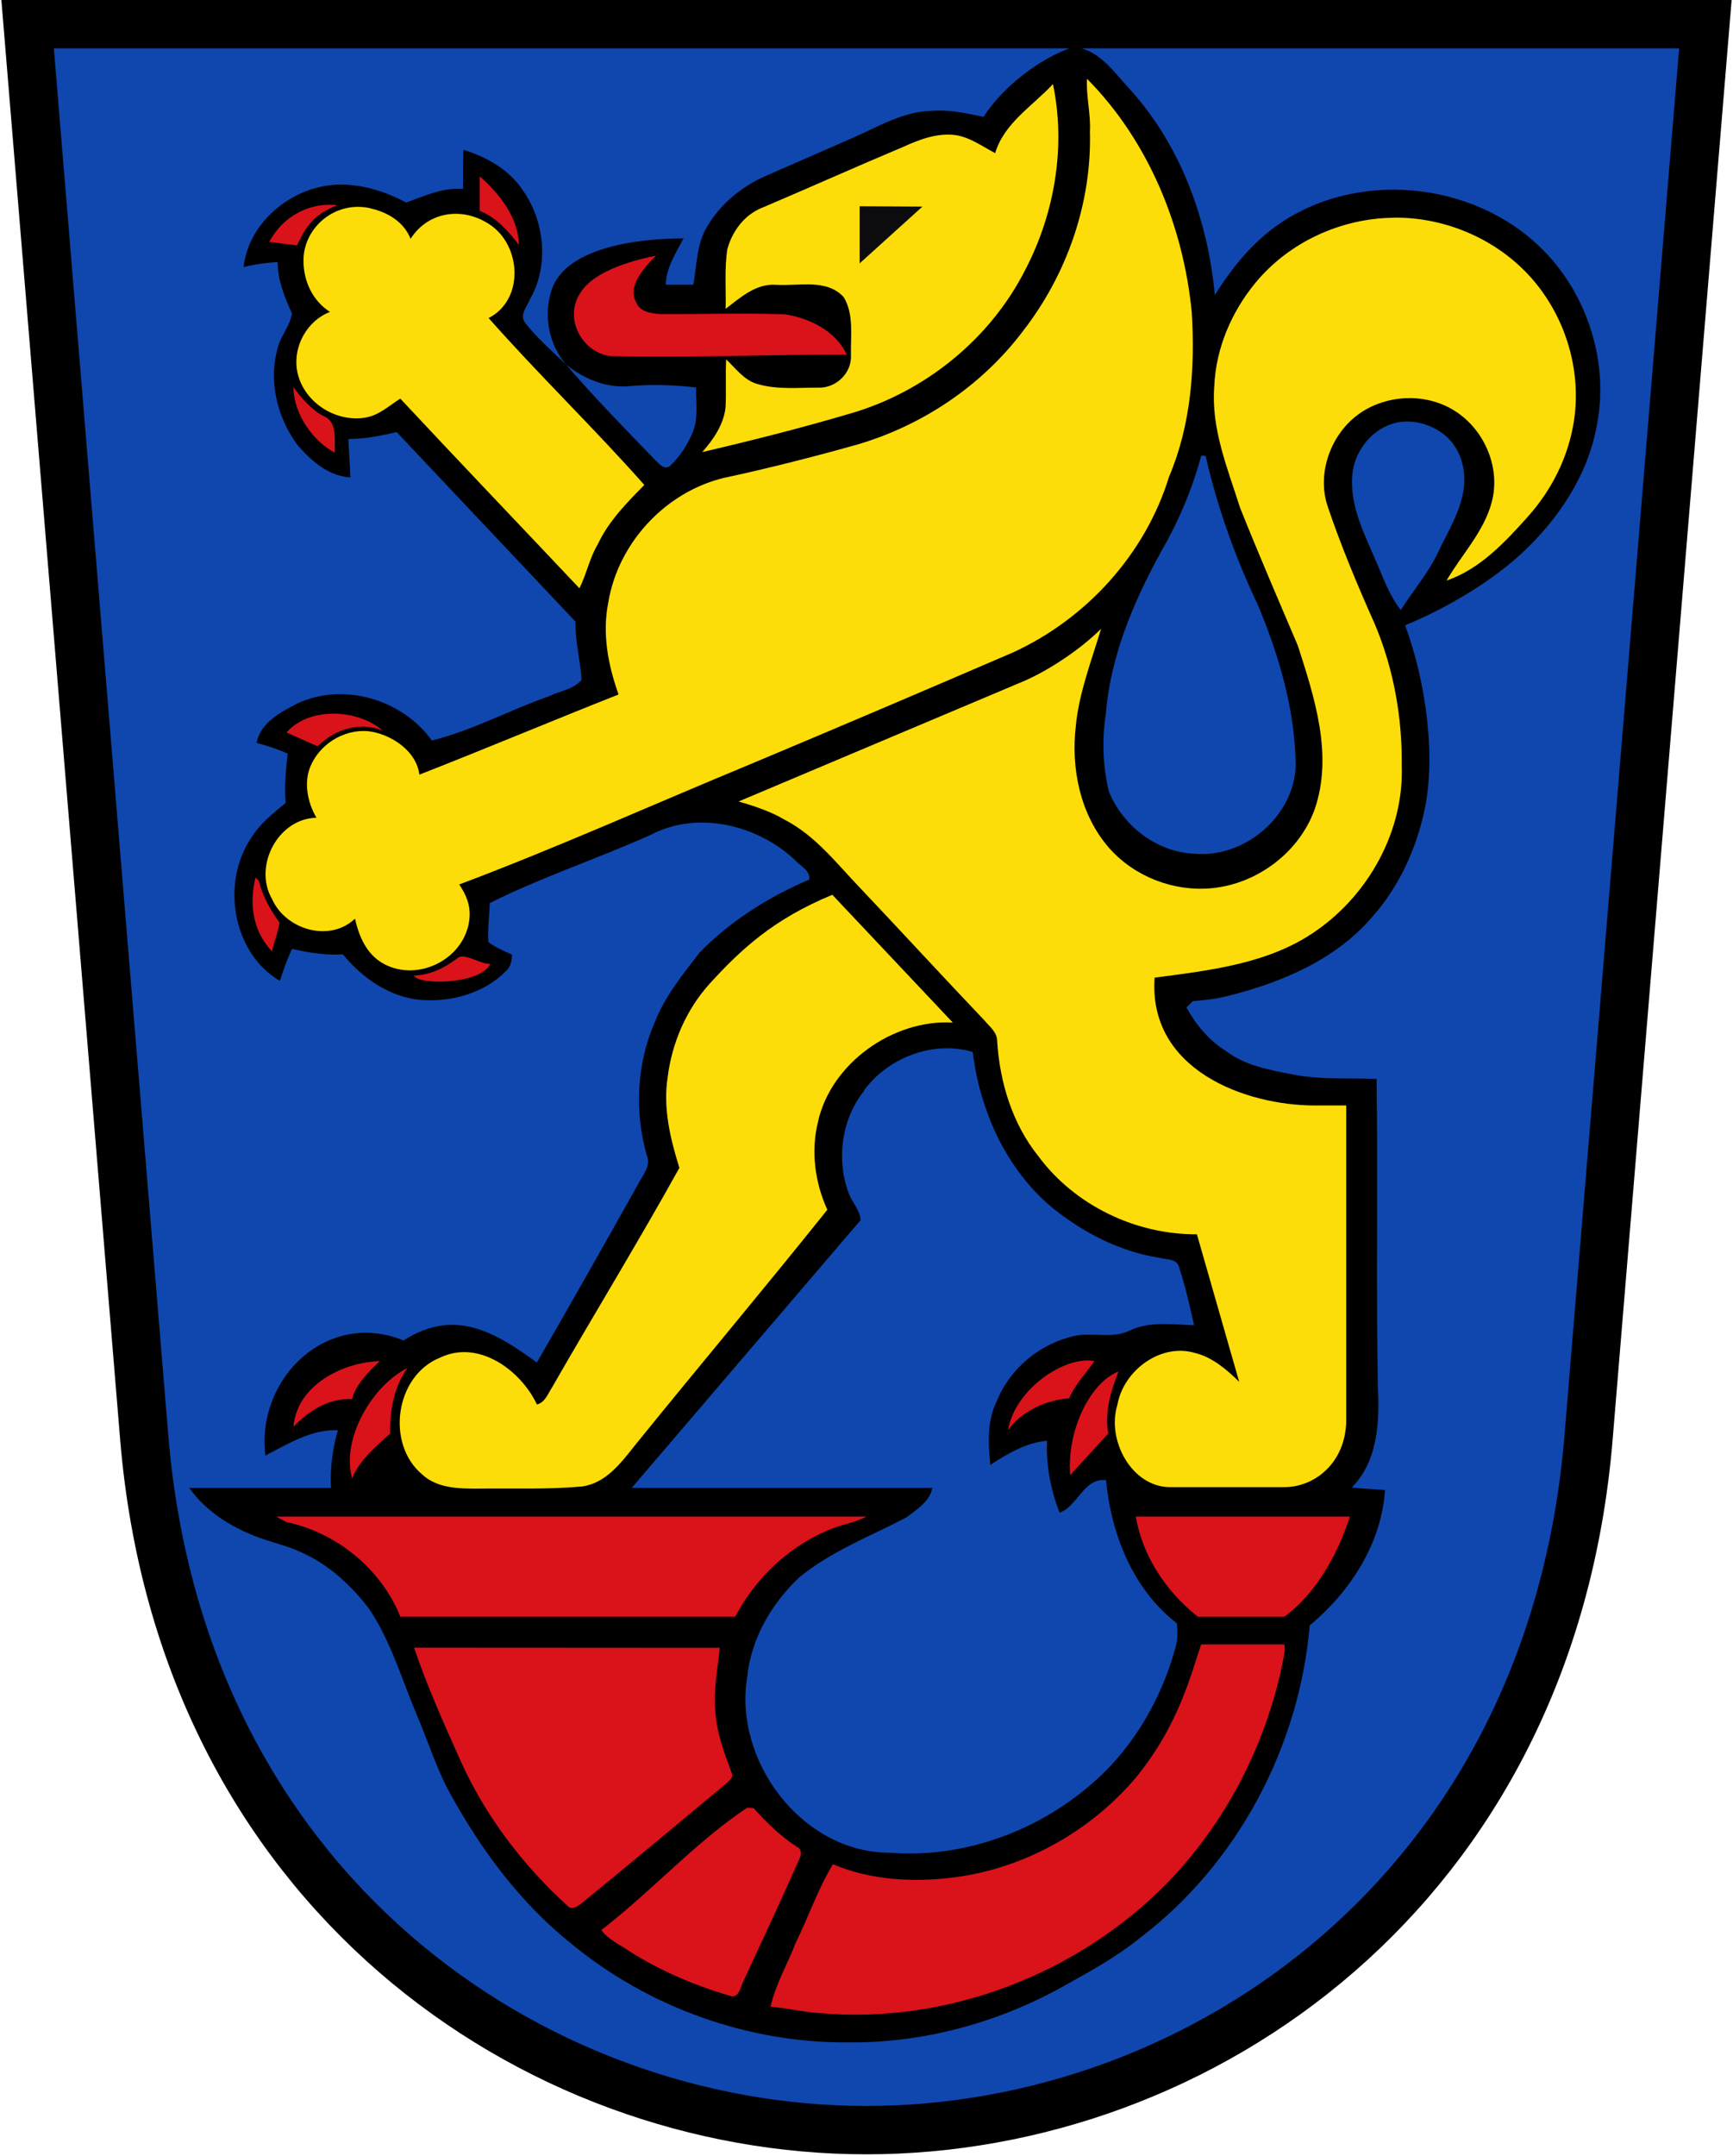 <svg xmlns="http://www.w3.org/2000/svg" height="624" width="502"><path d="m494 7h-486l33.77 409c10.82 131 112.6 200.6 209.2 200.6s198.4-69.6 209.2-200.6z" stroke="#000" stroke-width="14" fill="#0f47af"/><path d="m250.3 315.6c7-9.5 19.96-14.46 31.46-11.1 0.73 5.16 1.51 10.38 4.72 18.87s9.23 18.68 18.2 26.1c9.1 7.4 19.91 12.94 31.57 14.69 1.77 0.5 4.41 0.2 5.19 2.35 1.88 5.57 3.15 11.36 4.45 17.1-6.18-0.19-12.68-1.2-18.49 1.46-5 2.56-10.73 0.54-16 1.6-10.1 2.19-18.88 9.4-22.7 19-2.84 5.7-2.43 12.23-1.85 18.38 5-3.25 10.34-6.46 16.44-7-0.32 7.13 1.07 14.16 3.63 20.8 5.26-1.76 6.99-10.18 13.48-9.39 1.43 15.61 7.79 31.61 20.46 41.4 0.31 2.27 0.32 4.6-0.31 6.84-3.41 12.7-9.76 24.64-18.71 34.3-16.36 17.27-40.48 27.2-64.3 25.29-25.2-0.08-45.1-26.52-41.1-50.82 1.1-11.1 7-21.2 14.97-28.77 9.22-7.66 20.6-11.93 31.1-17.45 2.96-2.25 6.85-4.596 7.56-8.566h-87.07l66.3-77.5c-0.19-3.06-2.68-5.34-3.59-8.19-3.49-9.69-1.86-21.24 4.65-29.3zm97.7-183.7c0.3 0.001 0.93 0.03 1.23 0.04 3.39 14.9 8.56 29.34 15.1 43.1 6.21 14.8 10.84 30.54 11 46.7-0.56 14.55-14.66 26.54-29.1 25.41-11-0.41-20.93-7.96-25-18-1.79-7.35-2.06-15-0.9-22.47 1.32-16.66 7.94-32.3 15.93-46.85 5.06-8.78 9.1-18.2 11.7-27.94zm70.3-6.11c4.718 3.691 6.517 10.08 5.68 15.84-0.963 6.625-4.617 12.32-7.41 18.24-2.867 6.078-7.26 11.1-10.8 16.72-3.16-4-4.912-8.839-6.91-13.53-3.411-8.009-7.767-16.17-7.18-25.2 0.444-6.836 5.242-13.14 11.54-15.17 5.034-1.625 10.84-0.222 15.08 3.1zm22.38 34.48c10.69-9.857 19.34-22.75 21.91-37.3 3.34-17.26-2.133-35.78-13.91-48.81-19.04-21.07-53.53-25.62-77.4-9.84-8.174 5.404-14.29 12.99-19.38 21.1-2.02-21.73-9.887-43.47-24.75-59.72-4.808-5.257-8.91-11.46-16.2-12.1-9.75 3.08-21 12.1-26.02 20.22-4.885-0.98-9.905-2.18-15.02-1.72-8.31 0.13-15.57 4.608-22.97 7.84l-25.1 10.97c-6.952 3.038-13.1 8.11-16.94 14.56-3.14 5.13-3.04 11.21-4.06 16.94h-8c0.07-4.8 3.02-9.32 5.17-13.41-13.06 0.017-34.12 2.513-38.23 14.94-2.397 7.242-0.88 15.61 4.13 21.53 5.19 4.21 11.84 7 18.63 6.28 6.38-0.55 12.78-0.34 19.1 0.41-0.05 4.39 0.71 8.99-1.06 13.16-1.49 3.54-3.64 6.81-6.41 9.47-1.71 1.44-3.17-0.49-4.34-1.59-8.81-9.1-17.63-18.11-25.92-27.73-4.09-3.92-8.43-7.68-11.9-12.18-1.53-2.25 0.69-4.61 1.5-6.66 5.59-9.71 4.31-22.57-2.09-31.59-3.94-5.96-10.48-9.61-17.2-11.69-0.1 3.77-0.07 7.56-0.09 11.34-5.89-0.49-11.16 2.05-16.47 3.94-7.4-3.95-16.3-6.42-24.7-4.59-11.05 2.42-21.14 11.65-22.39 23.25 3.24-0.78 6.52-1.26 9.84-1.41 0.04 5.28 2.04 10.14 4.16 14.88-0.51 3.31-2.85 5.96-3.88 9.13-3.13 9.84-0.56 20.95 5.63 29.1 3.94 4.5 8.9 8.86 15.19 9.19l-0.6-11.1c5 0 9.66-1.02 14-2l51.83 54.91c-0.2 5.7 1.43 11.21 1.72 16.84-2.4 2.78-6.52 3.24-9.72 4.81-11.29 4-21.99 9.79-33.63 12.72-8.6-11.88-25.39-16.96-38.88-10.78-4.88 2.54-10.76 5.53-11.91 11.47 3.08 0.79 6.1 1.79 9 3.09-0.53 4.74-0.96 9.51-0.59 14.28-3.58 3-7.37 5.9-9.84 9.94-8.94 12.88-5.63 33.54 8.19 41.56 1-3.14 2.11-6.25 3.5-9.25 4.84 1.1 9.78 1.91 14.75 1.59 5.74 6.99 13.79 12.57 23 13.22 8.72 0.55 18.1-2.09 24.28-8.44 1.36-1.19 1.61-2.98 1.75-4.66-2.36-1.11-4.8-2.09-6.88-3.69-0.29-3.76 0.3-7.53 0.38-11.28 15.1-7.55 31.2-12.84 46.63-19.75 13.57-7.14 30.92-2.92 41.78 7.28 1.46 1.72 4.56 3.06 4.16 5.66-11.76 4.98-22.79 11.96-31.75 21.1-4.85 6.3-10 12.57-12.97 20.1-5.32 12.1-5.95 25.96-2.38 38.59 1.39 3.18-1.31 5.93-2.63 8.63-9.64 17.19-19.32 34.3-29.2 51.4-12-8.8-23.8-15.9-38.6-6.4-22-9-42.76 10.8-40.03 33.3 6.42-3.3 13.49-7.7 21.03-7.3-1 3-2.455 10-2 16.68h-41.09c4.26 5.94 10.22 10.12 16.91 13.05 4.321 2.015 9.036 2.981 13.47 4.702 0.759 0.294 1.509 0.611 2.248 0.959 7.79 3.5 14.26 9.46 19.41 16.19 6.21 9.19 9.36 19.94 13.59 30.1 3.46 7.98 5.97 16.41 10.25 24 8.9 16.1 20.1 31.1 34.5 42.69 22.44 18.63 51.61 29.1 80.8 28.81 21.31 0.16 42.54-5.54 61.2-15.78 7.95-4.45 16-8.73 23.1-14.53 28.2-21.4 46.1-55.3 49.1-90.4 11.73-9.74 20.8-23.69 21.81-39.2-3.24-0.2-6.44-0.39-9.66-0.69 7.56-7.59 8.1-18.81 7.59-28.88-0.57-29.81 0.05-59.6-0.38-89.4-8-0.36-16.1 0.29-24-1.25-6.82-1.34-14-2.52-19.69-6.88-4.88-3.05-8.63-7.56-11.38-12.56l1.84-1.84c4.64-0.44 5.64-0.47 9.41-1.31 15.68-3.85 31.64-10.38 42.4-22.88 7.31-8.13 12.18-18.25 14.78-28.81 4.3-16.6 0.9-39.8-5.1-55.8 11.55-4.69 24.56-12.32 33.68-20.73z"/><path fill="#fcdd09" d="m276 296c-17.35-1-35.33 11.82-39.06 28.76-2.09 8.49-0.88 17.51 2.71 25.43-18.31 22.89-37.2 45.3-55.66 68.1-4.06 5.11-8.5 11.1-15.46 12-9.91 0.9-19.9 0.48-29.85 0.61-5.64 0.02-11.96-0.02-16.38-4.09-10.59-8.88-7.85-28.56 5.14-33.81 11.15-5.36 23.35 3.55 28.1 13.55 2.32-0.59 3.11-3 4.29-4.8 12.21-21.29 25.1-42.3 36.97-63.7-2.65-8.48-4.79-17.35-3.39-26.29 1.24-9.91 5.386-19.51 12.1-26.95 9.1-10 18.6-18.8 35.6-25.8zm127.7-233c14.49-0.161 28.85 5.802 38.75 16.23 10.57 11.14 15.82 27.25 13.48 42.59-1.571 10.3-6.351 19.89-13.27 27.64-6.643 7.442-14 15.32-23.65 18.6 4.4-7.54 10.82-14.12 13.1-22.7 2.736-10.27-2.404-21.75-11.64-26.99-8.14-4.621-18.78-4.054-26.45 1.19-8.462 5.786-12.71 17.37-9.41 27.1 3.905 11.53 8.63 22.8 13.6 33.92 5.49 12.96 8 27.1 7.84 41.2 0.6 18.72-9.49 36.98-24.71 47.59-13.64 9.63-30.79 11.49-46.88 13.63-1.9 26.7 26.3 37 46.5 37h9v91c0 12-8.759 19.48-18 19.48h-33c-11.13 0-18.47-13.64-15.29-23.8 1.73-9.96 12.6-18.1 22.63-15 4.77 1.13 9.27 4.92 12.66 8.32l-12.25-42.71c-17.68 0.1-35.3-8.32-45.86-22.52-7.61-9.44-11.27-21.5-12-33.46 0-2.51-2.16-4.09-3.61-5.85-12-12.6-23.8-25.45-35.78-38.1-6.91-7.15-13.1-15.39-22.2-20.1-3.96-2.36-8.92-3.99-13.3-5.26l83-35c7-3.102 16-9 22-15-2.64 8.76-6.44 18.71-7.3 27.92-1.52 12.44 1.23 26 9.68 35.61 7.35 8.28 18.73 12.64 29.71 11.57 13.1-1.25 25.29-10.35 29.76-22.8 5.43-15.68 0-32.3-4.86-47.4-5.66-13.28-11.39-26.55-16.75-39.95-3.61-11.39-8.43-22.89-7.46-35.1 0.44-10.99 4.984-21.59 11.99-30.06 9.695-11.71 24.72-18.6 39.93-18.76zm-296.3-2.66c4.986 1.135 9.63 3.94 11.53 8.79 4.76-7.51 14.48-9.604 22.76-4.26 9.402 6.069 10.24 21.9-0.15 27.2 14.59 16.49 30.49 31.8 45.1 48.3-5.11 5.2-10.35 10.49-13.49 17.2-2.39 3.99-3.24 8.61-5.31 12.72-17.28-18.31-34.7-36.5-51.88-54.9-3.2 1.97-5.948 4.685-9.86 5.44-9.06 1.7-18.73-4.8-20.1-13.9-1.03-6.9 3.07-14.14 9.57-16.64-4.97-3.22-7.72-8.83-7.66-15.06 0.09-9.3 9.09-17.3 19.49-14.93zm197.6-36.06c3.79 18 0.55 37.3-7.89 53.59-10.18 20.25-29.3 35.69-51 41.89-14.1 4.16-28.35 7.76-42.68 11.1 3.22-3.65 6.2-7.96 6.74-12.94 0.24-4.63-0.07-9.26 0.18-13.89 2.78 2.6 5.13 5.99 8.97 7.1 5.79 1.74 11.93 1.04 17.88 1.08 5 0.11 9.53-4.21 9.3-9.33-0.15-5.59 0.93-11.84-2.09-16.85-4.94-5.45-13.09-3.156-19.57-3.59-5.924-0.397-10.32 3.66-14.65 6.97 0.14-5.71-0.36-11.47 0.46-17.1 1.34-5.24 4.94-10.13 10.1-12.17 13.7-5.81 27.3-11.92 41-17.67 4.63-2.11 9.64-4 14.82-3.39 4.36 0.58 7.94 3.29 11.7 5.245 2.6-8.76 11-13.75 16.8-20.06zm9.79-1.56c17.8 17.9 28 42.66 30.43 67.7 0.98 16-0.21 32.66-6.59 47.6-6.89 22.41-23.94 41.1-45.2 50.84-25.3 10.9-50.66 21.7-76.1 32.36-27.6 11.4-56.3 24.3-84.3 34.8 2 3 3.244 5.872 2.98 9.55-0.839 11.68-14.62 18.93-24.8 13.45-5.017-2.7-7.22-7.94-8.38-13.1-7.35 7-20.1 3.18-24-5.65-5.56-9.46 1.7-23.39 12.85-23.55-2.64-4.45-3.705-10.27-1.76-14.86 3.158-7.457 11.3-11.38 18.15-9.98 5.956 1.219 12.59 5.76 13.42 12.35 19.31-7.55 38.42-15.59 57.69-23.2-3.04-8.51-4.8-17.71-2.96-26.71 2.86-17.2 16.6-31.96 33.55-36 12.82-2.75 25.53-5.99 38.2-9.53 19-5.49 36.3-17 48.3-32.88 12.74-16.34 19.99-37 19.45-57.79 0.29-5.13-1.14-10.25-0.85-15.35z"/><path fill="#0c0c0f" d="m267.2 59.8-18.2 16.45v-16.55z"/><path fill="#da121a" d="m216.4 523.3c0.47 0.001 1.41 0.06 1.88 0.09 3.79 4.17 7.82 8.15 12.6 11.23 1.45 0.61 1.25 2.4 0.65 3.54-5.16 11.73-10.63 23.33-16 34.92-0.97 1.66-1.36 5.74-4.22 4.6-10.22-3-20.2-7.27-29.2-13-2.72-1.88-5.93-3.25-7.93-6 14.9-11.5 27.18-25.37 42.22-35.38zm131.6-47.3h24c0.381 1 0.005 3.001-0.53 5.6-4.875 23.66-16.41 45.93-33.2 63.3-25.93 26.51-63.81 41.1-100.8 37.83-4.8-0.3-9.49-1.45-14.26-1.88 1.44-6.46 4.91-12.29 7.28-18.45 3.71-7.54 6.43-15.58 10.78-22.77 11.1 4.71 23.48 5.286 35.1 3.81 20.16-2.561 39.49-13.24 52.75-29 12.3-15.1 15.7-29.3 18.8-38.4zm-139.5 1c-0.61 6.07-1.89 12.27-1.28 18.41 0.38 6.18 2.57 12 4.72 17.76 0.68 1.58-1.03 2.49-1.94 3.42-13.69 11.35-27.31 22.77-41.1 34-1.24 1.02-3.26 2.67-4.66 0.95-12.91-11.77-23.72-26-30.89-41.99-4.8-10.7-9.7-21.6-13.4-32.6zm-128.5-38h171c-2.04 1.02-4.91 2.02-7.12 2.49-13.2 4.2-24.4 14.1-30.9 26.5h-97c-5.6-13.9-18.56-24.4-33-27.4zm311 0c-3.3 10.56-9.86 22.47-19 29h-25c-9.884-7.836-16.14-18.22-18-29zm-67-42c-2.087 5.403-4 11-3 18l-11 12c-1-13 5.774-26.78 14-30zm-206-1c-5.127 7.233-5 16-5 19-3.89 3.45-9.18 8.01-11 13-3.25-11.75 6-27 16-32zm199-2c-2.25 3.35-5.75 6.95-7.3 10.76-6.35 0.39-13.95 3.78-17.7 9.24 2-12 16.6-21.66 25-20zm-207 0c-2 2-7 6.415-8 11-6.81-0.3-12.33 3.24-17 8 1-12 14.2-18.68 25-19zm23-117c2.767-0.65 6.221 2.125 9 2-2.446 5.812-20.38 6.35-22.15 3.42 5.489-0.219 9.713-2.798 13.15-5.42zm-58-22c0.967 4.232 3.447 8.642 5.98 12.05-0.45 2.85-1.58 5.54-2.2 8.35-6.08-6.5-6.41-14.6-4.78-21.4zm36-43.46c-6-2.5-13.35-1.1-19 4.5l-9-4c6.382-7.422 20.5-6.98 28-0.458zm-17.09-91c3.94 1.63 2.89 7.16 3.09 10.47-6-3-12-11-12-19 2 3 5.61 6.97 8.91 8.53zm96.09-46.5c-5.2 5.125-7.91 9.69-5.7 13.52 1.07 2.76 4.49 3.2 7.1 3.35 11.97 0.08 23.97-0.38 35.95 0.08 7.09 1.05 14.88 4.88 17.91 11.67-22.56-0.09-45.1 0.991-67.7 0.45-7.9-0.2-14.6-10.09-9.6-18.1 4.2-7.2 17.6-10.08 22-11zm-112-4c4.24-8 12.36-11.55 19.77-10.63-7.69 2.81-9.54 7.35-11.77 11.63zm72.36 0.92c-3-3.92-6.6-8.08-11.4-9.92v-10c5.84 5.1 11.26 12.14 11.36 19.92z"/></svg>
